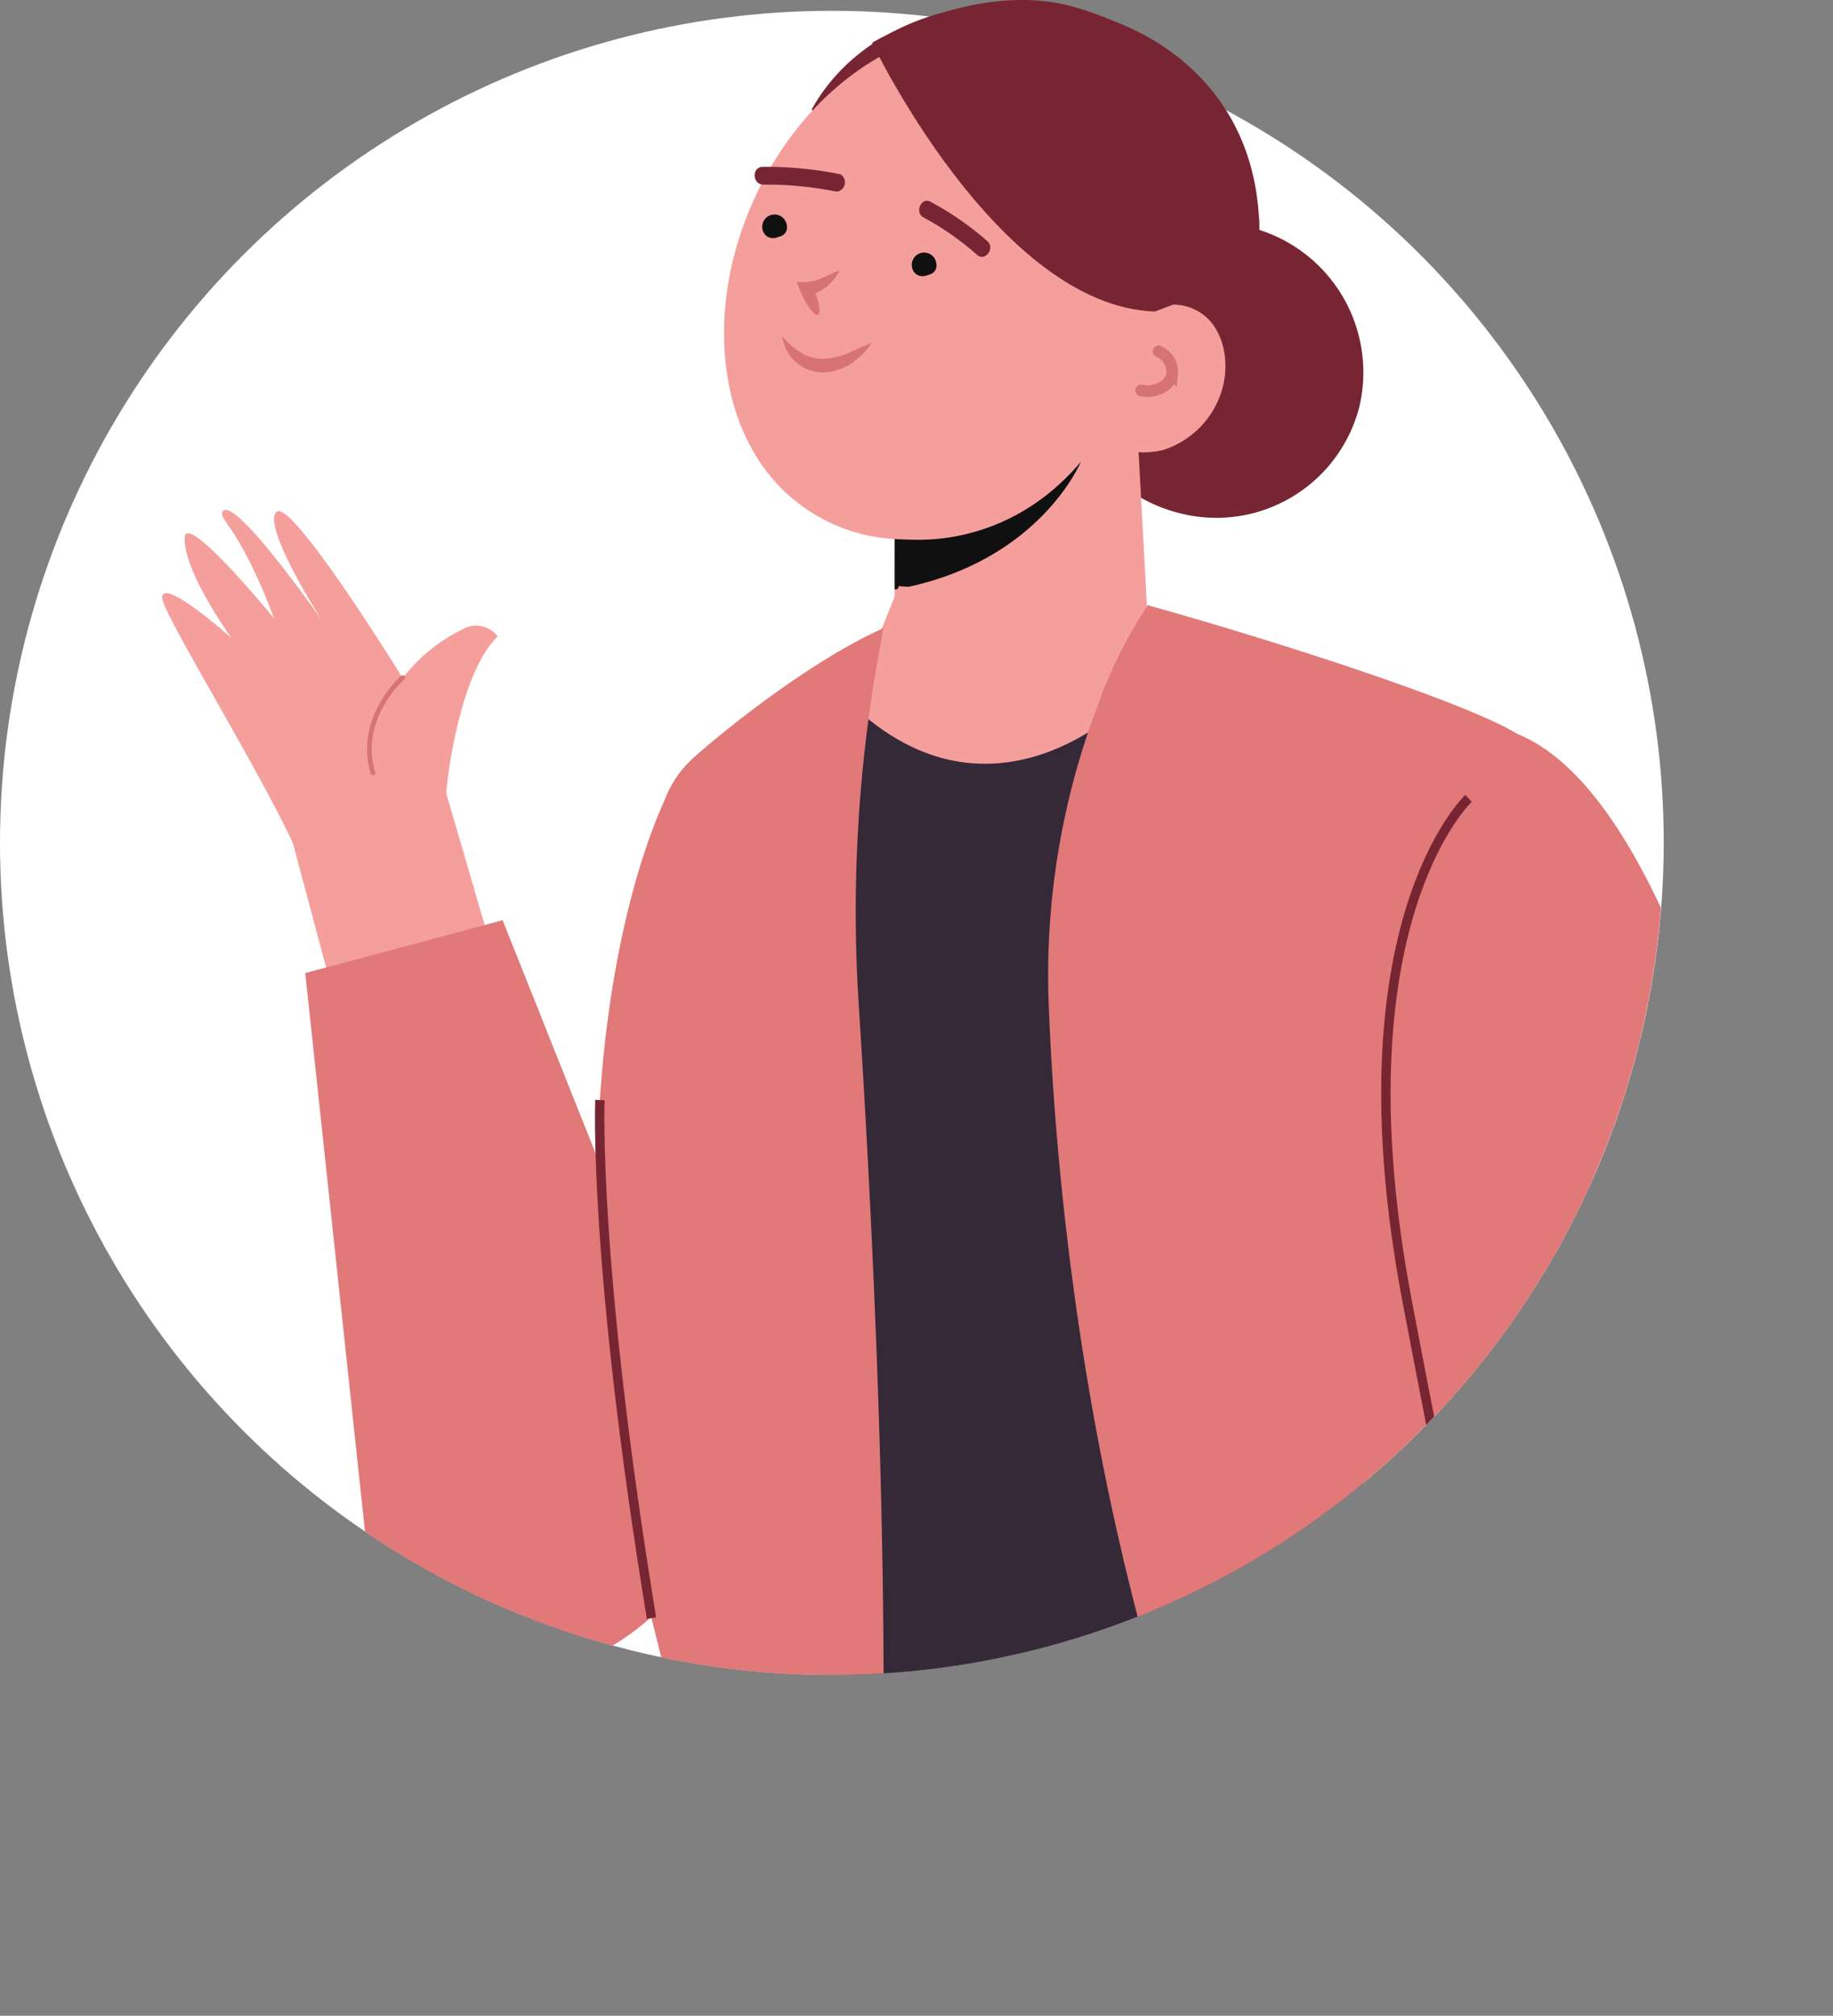 <?xml version="1.0" encoding="UTF-8"?> <svg xmlns="http://www.w3.org/2000/svg" xmlns:xlink="http://www.w3.org/1999/xlink" viewBox="0 0 195.03 214.43"><rect x="0" y="0" width="195.03" height="214.43" fill="#808080" stroke="none"/> <defs> <style>.cls-1,.cls-10,.cls-11,.cls-7{fill:none;}.cls-2{fill:#fff;}.cls-3{clip-path:url(#clip-path);}.cls-4{fill:#782533;}.cls-5{fill:#f59f9d;}.cls-6{fill:#111010;}.cls-11,.cls-7{stroke:#d67374;stroke-linecap:round;}.cls-10,.cls-11,.cls-7{stroke-miterlimit:10;}.cls-7{stroke-width:1.24px;}.cls-8{fill:#e17979;}.cls-9{fill:#352938;}.cls-10{stroke:#782533;}.cls-11{stroke-width:0.5px;}.cls-12{fill:#d87374;}.cls-13{fill:#101010;}</style> <clipPath id="clip-path" transform="translate(0 -8.54)"> <path class="cls-1" d="M177,98.2A88.52,88.52,0,1,1,88.51,9.69c7,0,19-11.09,25.6-9.54,13,3.08,19.79,21,29.88,29.08A88.34,88.34,0,0,1,177,98.2Z"></path> </clipPath> </defs> <g id="Layer_2" data-name="Layer 2"> <g id="OBJECTS"> <circle class="cls-2" cx="88.51" cy="89.66" r="88.51"></circle> <g class="cls-3"> <path class="cls-4" d="M134,33c0-.54,0-1.08-.07-1.64C132.24,5.7,96.39,2.06,86.36,20.19l28.13,33.46a16.09,16.09,0,0,0,10.94,9.46,15.7,15.7,0,0,0,19.21-11.33A15.91,15.91,0,0,0,134,33Z" transform="translate(0 -8.54)"></path> <path class="cls-5" d="M120.4,42.83l2.15,39.76a13.87,13.87,0,0,1-11.94,14.76h0a13.81,13.81,0,0,1-15.54-14l.38-37.18Z" transform="translate(0 -8.54)"></path> <path class="cls-6" d="M95.19,71.25l0-5.47s11.13,2.13,19.82-8.12C115,57.66,110.52,68.59,95.19,71.25Z" transform="translate(0 -8.54)"></path> <path class="cls-5" d="M116,13.34a17.08,17.08,0,0,1,4.13,3.35C131.3,29.06,122.29,51,111,60.4c-6.27,5.21-15.06,7.23-22.4,3.87C77.82,59.35,75.21,46.52,78.18,35.45c2.22-8.24,7.32-15.83,14.43-20.28S109,9.25,116,13.34Z" transform="translate(0 -8.54)"></path> <path class="cls-5" d="M115.35,53.9a8.65,8.65,0,0,0,8.37,2.52A9.55,9.55,0,0,0,130,50.08c.82-2.72.33-5.91-1.57-7.73a5.38,5.38,0,0,0-7.39.12Z" transform="translate(0 -8.54)"></path> <path class="cls-7" d="M121.42,50.08c1.61.28,3.08-.51,3.29-1.76a2.39,2.39,0,0,0-1.43-2.4" transform="translate(0 -8.54)"></path> <polygon class="cls-5" points="55.28 111.1 47.22 83.51 31.14 89.6 38.47 117.03 55.28 111.1"></polygon> <path class="cls-8" d="M76.17,163.31,53.48,106.43l-21,5.62L39,173a16.94,16.94,0,0,0,18.9,13.28h0C68,184.84,78.81,173.15,76.17,163.31Z" transform="translate(0 -8.54)"></path> <path class="cls-8" d="M70.82,93.47s-18.19,35.19,2.85,102.94l26.89-23.87Z" transform="translate(0 -8.54)"></path> <path class="cls-9" d="M154.87,203.43s-33.18,26.62-64.8,3.55l-1.77-65.6L83.86,96.84l5.66-13.77,19-1.4,22.12,2.19,2.9,39.15Z" transform="translate(0 -8.54)"></path> <path class="cls-5" d="M119.75,83.44s-14.2,14.28-29.17,0l5.06-12.55L120,72.83Z" transform="translate(0 -8.54)"></path> <path class="cls-8" d="M91.37,115.43c1.67,26,4,73.65,1.65,105a2,2,0,0,1-3.65.88l-.09-.15a29,29,0,0,1-4.18-13.46l-3.88-70-10.75-37a11.26,11.26,0,0,1,3.22-11.46C77.05,86.21,86.3,78.79,94,75.36l-.44,2.39A154.54,154.54,0,0,0,91.37,115.43Z" transform="translate(0 -8.54)"></path> <path class="cls-10" d="M63.83,125.56s-.73,17.25,5.49,55.11" transform="translate(0 -8.54)"></path> <path class="cls-8" d="M116.88,83.37a80.64,80.64,0,0,0-5.28,32.47c.83,20.71,4.85,64.19,23.2,103.45a6.37,6.37,0,0,0,7.4,3.47c6.63-1.73,19.2-6.87,30.85-26.53L167.16,96.15a12,12,0,0,0-5.72-9.54c-5.74-3.53-27.14-10.31-39.32-13.69A48.64,48.64,0,0,0,116.88,83.37Z" transform="translate(0 -8.54)"></path> <path class="cls-8" d="M161.5,86.64s-26.73,25-6.77,76.38l3.35,18.15a18.64,18.64,0,0,0,22.69,14.72h0a18.62,18.62,0,0,0,14-20.89C190.56,147.2,180.12,94.23,161.5,86.64Z" transform="translate(0 -8.54)"></path> <path class="cls-10" d="M156.25,93.47s-14.17,13.25-6.53,53.49,13.06,63,13.06,63" transform="translate(0 -8.54)"></path> <path class="cls-5" d="M47.45,93.24c.34-4.34,2-13.64,5.51-17a2.9,2.9,0,0,0-3.23-1,18,18,0,0,0-6.88,5.44S31,61.47,29.42,63s4.75,11.41,4.75,11.41S24.74,60.93,23.67,63c-.42.78,1.89,1.73,5.48,11.31,0,0-9.31-11.38-9.49-8.6-.23,3.49,4.95,10.68,4.95,10.68s-7.33-6.54-7.36-4.28c0,1.65,10.59,18.69,14.17,26.69C34,98.28,47.82,94,47.45,93.24Z" transform="translate(0 -8.54)"></path> <path class="cls-11" d="M42.85,80.62s-4.92,4.28-3.17,10.15" transform="translate(0 -8.54)"></path> <path class="cls-12" d="M86.76,42a5.1,5.1,0,0,1-.94-1.16,8.76,8.76,0,0,1-.65-1.3l-.41-1,1,0a4.78,4.78,0,0,0,1.69-.43c.61-.25,1.22-.55,1.9-.84A5.41,5.41,0,0,1,88,39a4,4,0,0,1-2.18.94l.61-1a7.89,7.89,0,0,1,.53,1.35,5,5,0,0,1,.24,1.48.25.25,0,0,1-.25.25A.28.28,0,0,1,86.76,42Z" transform="translate(0 -8.54)"></path> <path class="cls-12" d="M83.22,44.32a8.45,8.45,0,0,0,2.1,1.79,4.43,4.43,0,0,0,2.35.6,8.13,8.13,0,0,0,2.51-.58c.4-.21.84-.37,1.27-.57A13.65,13.65,0,0,1,92.78,45a12.88,12.88,0,0,1-.94,1.16,13.91,13.91,0,0,1-1.17,1,5.88,5.88,0,0,1-3,1,4.33,4.33,0,0,1-3-1.11A4.48,4.48,0,0,1,83.22,44.32Z" transform="translate(0 -8.54)"></path> <path class="cls-4" d="M92.79,13.09s13.34,28,30.08,28.59l5-1.88s10.32-23.74-13.62-30.53C103.93,6.35,92.79,13.09,92.79,13.09Z" transform="translate(0 -8.54)"></path> <path class="cls-4" d="M89.42,27.08a39.38,39.38,0,0,0-8.25-.79c-1.22,0-1.14,1.91.08,1.89a37.39,37.39,0,0,1,7.76.75,1,1,0,0,0,.41-1.85Z" transform="translate(0 -8.54)"></path> <path class="cls-13" d="M82.57,32.63l0-.08c-.32-.77-1.58-.44-1.26.33.59,1.46,2.9,1,2.34-.64a1.31,1.31,0,0,0-2.5.78c.46,1.6,3,.71,2.23-.81s-2.87.06-1.67,1.35c.57.61,1.48-.31.91-.93Z" transform="translate(0 -8.54)"></path> <path class="cls-13" d="M98.53,36.69l-.06-.09c-.31-.77-1.57-.44-1.25.33.59,1.46,2.9,1,2.34-.64a1.31,1.31,0,0,0-2.5.78c.46,1.6,3,.71,2.23-.81s-2.87.07-1.67,1.35c.57.61,1.48-.31.91-.92Z" transform="translate(0 -8.54)"></path> <path class="cls-4" d="M99,30a31.8,31.8,0,0,1,6.08,4.22c.82.72-.27,2.18-1.1,1.45a30.11,30.11,0,0,0-5.72-4C97.3,31.17,98,29.46,99,30Z" transform="translate(0 -8.54)"></path> </g> </g> </g> </svg> 